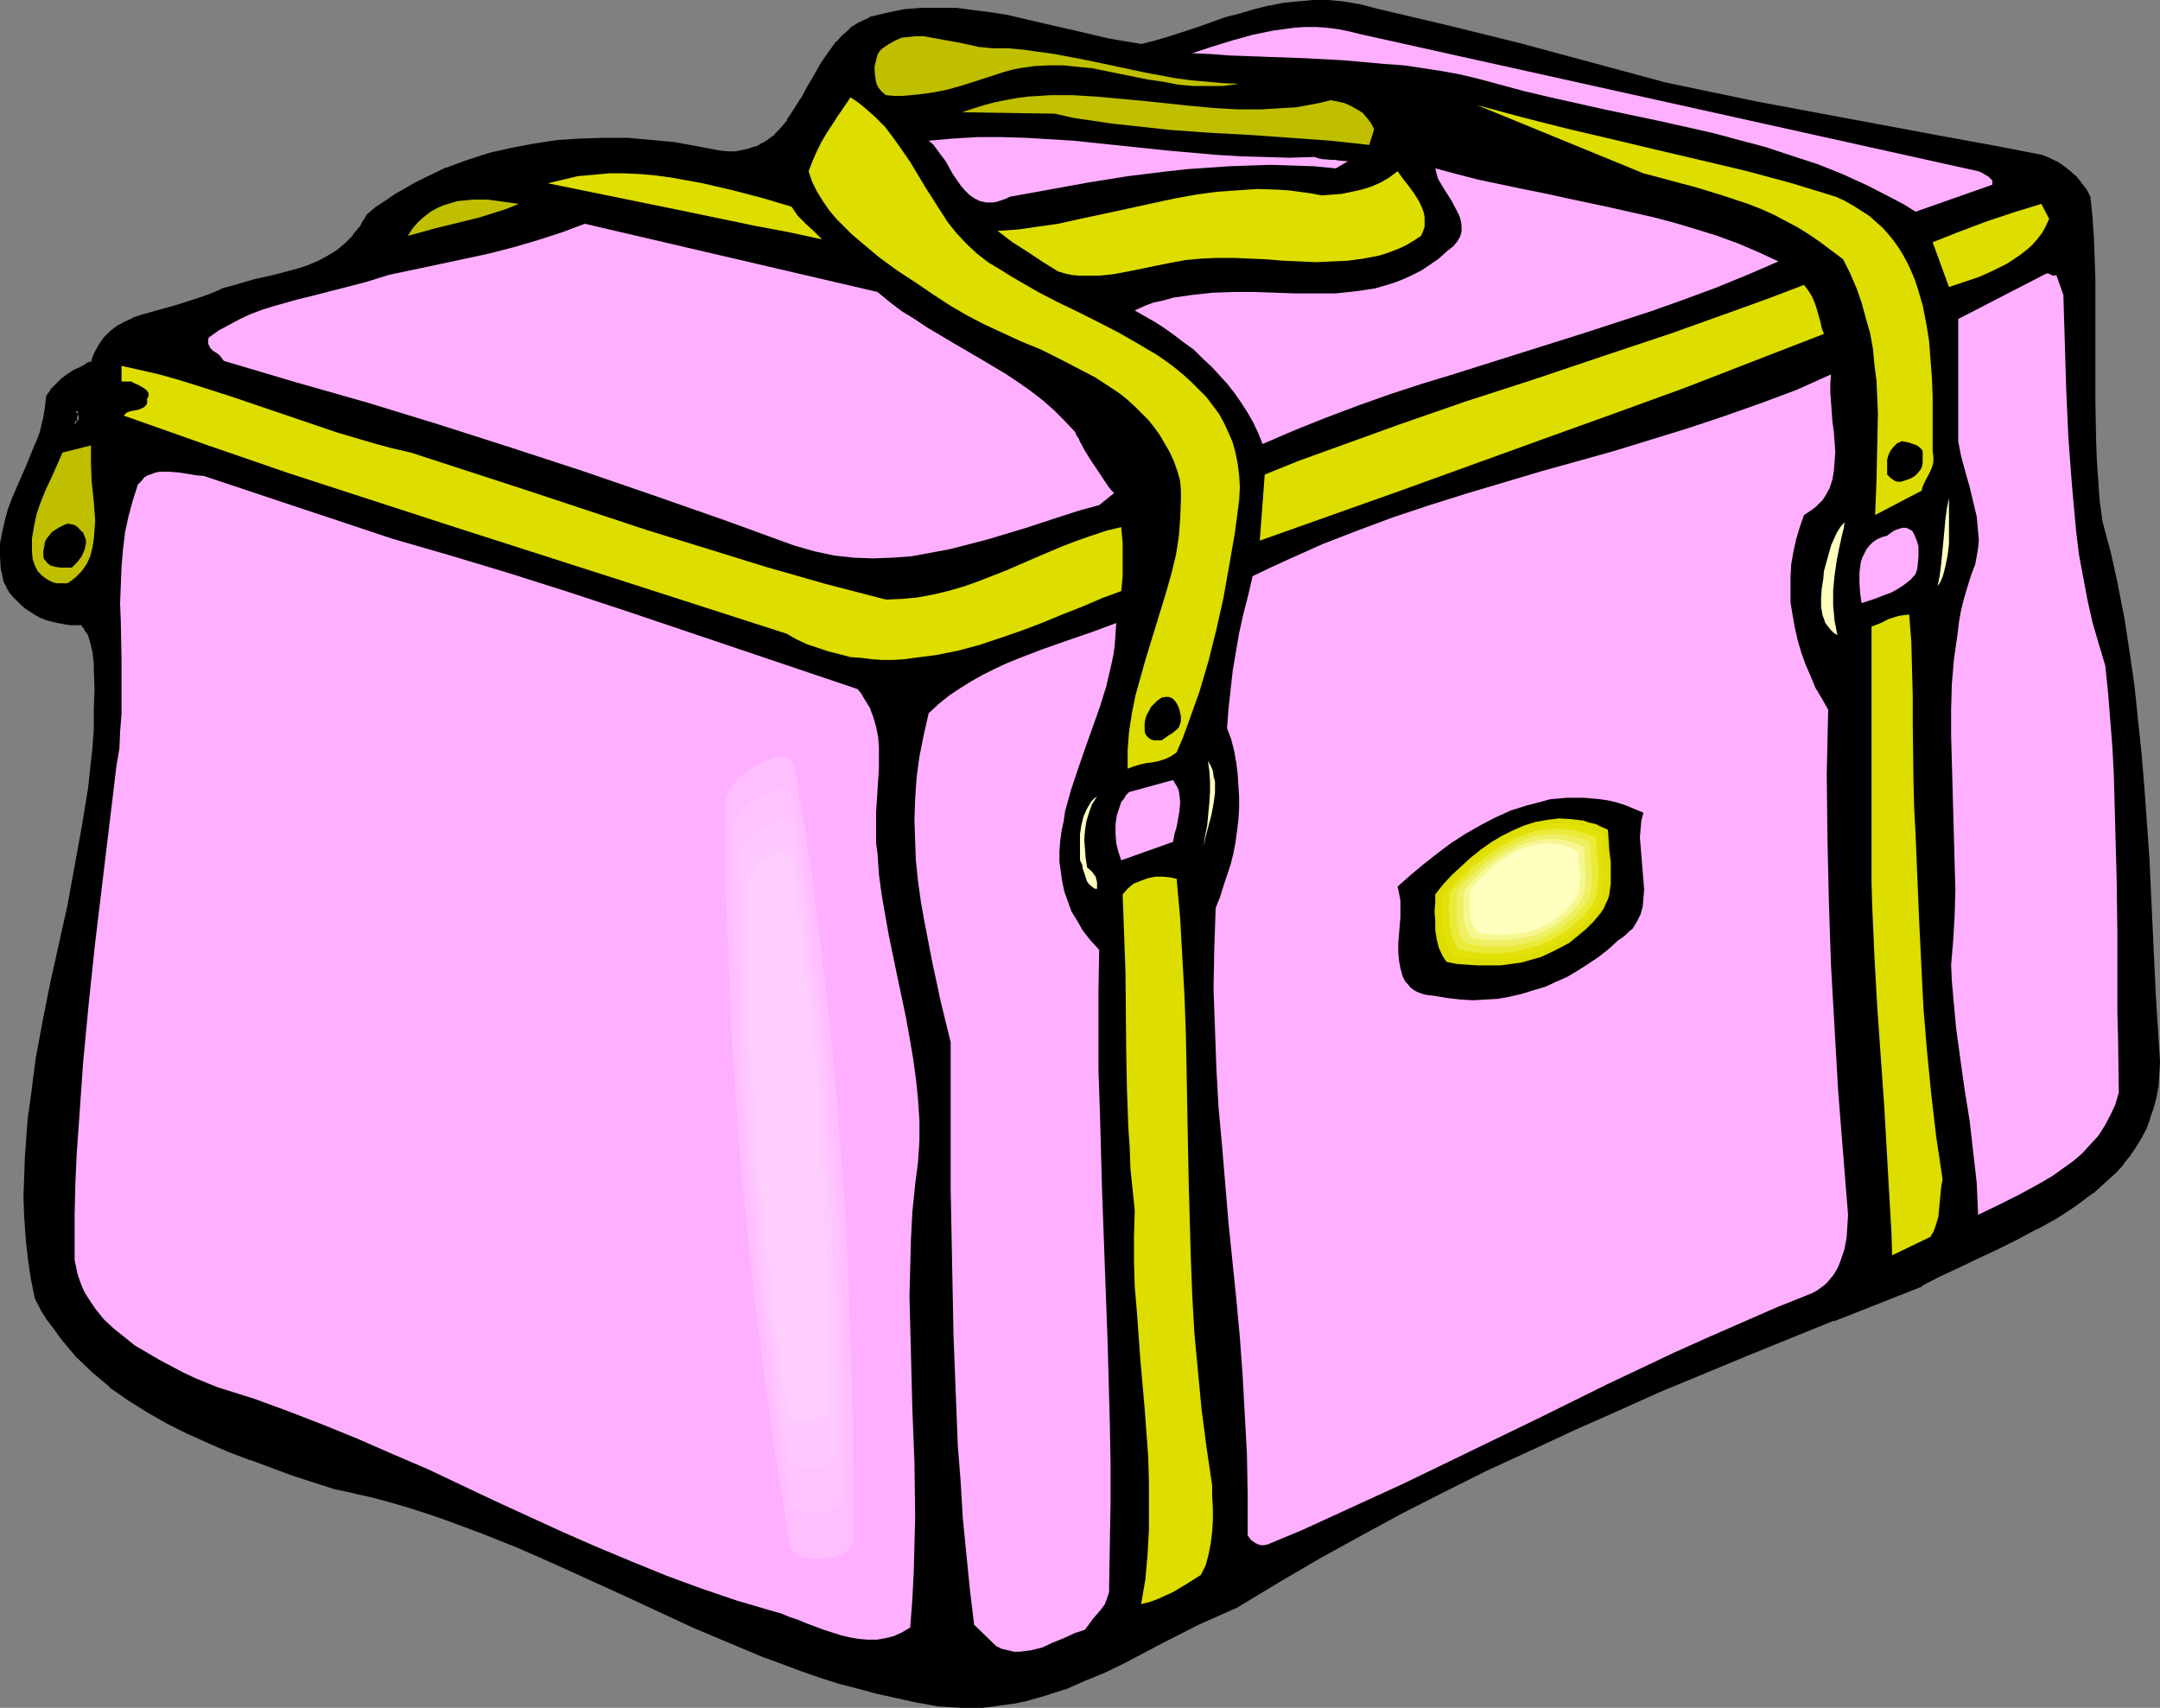 <?xml version="1.0" encoding="UTF-8" standalone="no"?>
<svg
   version="1.0"
   width="129.98mm"
   height="102.778mm"
   id="svg50"
   sodipodi:docname="Duffle Bag 08.wmf"
   xmlns:inkscape="http://www.inkscape.org/namespaces/inkscape"
   xmlns:sodipodi="http://sodipodi.sourceforge.net/DTD/sodipodi-0.dtd"
   xmlns="http://www.w3.org/2000/svg"
   xmlns:svg="http://www.w3.org/2000/svg">
  <rect width="100%" height="100%" fill="#808080" stroke="none"/>
  <sodipodi:namedview
     id="namedview50"
     pagecolor="#ffffff"
     bordercolor="#000000"
     borderopacity="0.25"
     inkscape:showpageshadow="2"
     inkscape:pageopacity="0.0"
     inkscape:pagecheckerboard="0"
     inkscape:deskcolor="#d1d1d1"
     inkscape:document-units="mm" />
  <defs
     id="defs1">
    <pattern
       id="WMFhbasepattern"
       patternUnits="userSpaceOnUse"
       width="6"
       height="6"
       x="0"
       y="0" />
  </defs>
  <path
     style="fill:#000000;fill-opacity:1;fill-rule:evenodd;stroke:none"
     d="m 18.099,95.982 0.323,-0.646 v -0.808 l -0.323,-0.646 -0.323,-0.323 -0.485,-0.323 -0.323,3.393 0.323,-0.485 0.323,-0.162 z m 359.883,-76.915 10.666,2.262 10.989,2.101 21.654,4.201 21.654,4.04 10.666,1.939 10.666,2.101 1.616,0.646 1.616,0.808 1.616,0.97 1.454,1.131 1.454,1.293 1.131,1.454 0.97,1.293 0.808,1.454 0.485,4.848 0.323,4.686 0.162,4.524 0.162,4.686 0.162,9.049 -0.162,9.21 v 9.049 l 0.162,9.21 0.162,4.524 0.323,4.686 0.485,4.686 0.485,4.848 1.939,7.11 1.616,7.433 1.454,7.433 1.131,7.595 1.131,7.595 0.97,7.756 0.646,7.756 0.646,7.756 1.131,15.835 0.646,15.674 0.808,15.512 0.485,7.595 0.485,7.595 -0.162,2.909 -0.162,2.585 -0.485,2.585 -0.646,2.424 -0.646,2.424 -0.97,2.101 -1.131,2.262 -1.131,1.939 -1.293,1.939 -1.454,1.939 -1.616,1.777 -1.778,1.616 -1.778,1.616 -1.778,1.616 -1.939,1.454 -2.101,1.454 -4.202,2.585 -4.363,2.585 -4.525,2.262 -4.525,2.262 -4.525,2.101 -4.363,2.101 -4.363,2.101 -3.878,2.101 -20.038,7.918 -19.877,8.079 -19.877,8.241 -9.858,4.363 -9.696,4.363 -9.858,4.524 -9.696,4.524 -9.696,4.686 -9.534,5.009 -9.534,5.009 -9.373,5.332 -9.534,5.332 -9.211,5.817 -4.363,1.777 -4.363,2.101 -8.565,4.363 -8.565,4.363 -4.363,2.101 -4.363,1.939 -4.363,1.777 -4.686,1.616 -4.525,1.131 -2.424,0.485 -2.262,0.485 -2.424,0.323 -2.424,0.162 h -2.424 -2.586 l -2.586,-0.162 -2.424,-0.162 -2.747,-0.485 -2.586,-0.485 -4.363,-0.97 -4.363,-0.97 -4.202,-1.131 -4.363,-1.131 -4.202,-1.293 -4.202,-1.454 -8.242,-3.07 -8.08,-3.232 -8.08,-3.555 -15.998,-7.271 -15.998,-7.433 -8.08,-3.393 -8.08,-3.393 -8.242,-3.07 -4.202,-1.454 -4.202,-1.293 -4.202,-1.131 -4.363,-1.131 -4.202,-1.131 -4.363,-0.808 -9.534,-3.232 -9.534,-3.393 -4.848,-1.939 -4.848,-1.939 -4.686,-2.101 -4.525,-2.262 -4.525,-2.585 -4.202,-2.747 -4.202,-3.07 -1.939,-1.616 -1.939,-1.616 -3.717,-3.555 -1.778,-2.101 -1.616,-1.939 -1.616,-2.101 -1.454,-2.262 -1.454,-2.262 -1.454,-2.424 -0.808,-4.686 -0.646,-4.524 -0.485,-4.686 -0.323,-4.524 -0.162,-4.524 0.162,-4.524 v -4.524 l 0.323,-4.363 0.485,-4.524 0.485,-4.524 1.293,-8.726 1.616,-8.887 1.778,-8.726 1.939,-8.887 1.939,-8.726 1.616,-8.887 1.616,-8.726 1.293,-8.887 0.646,-4.524 0.323,-4.524 0.323,-4.524 0.162,-4.524 v -4.524 -4.524 l -0.162,-1.293 v -1.293 l -0.162,-1.454 -0.323,-1.454 -0.323,-1.293 -0.485,-1.293 -0.808,-1.293 -0.97,-1.131 h -2.747 l -2.747,-0.323 -1.131,-0.323 -1.293,-0.485 -1.293,-0.485 -1.131,-0.485 -2.101,-1.454 -0.97,-0.808 -0.97,-0.97 -0.97,-0.97 -0.646,-0.97 -0.808,-1.131 -0.646,-1.131 -0.323,-1.454 -0.162,-1.454 -0.162,-2.747 v -2.747 l 0.323,-2.747 0.646,-2.585 0.808,-2.585 0.97,-2.424 2.101,-5.009 1.131,-2.424 2.101,-5.009 0.808,-2.747 0.808,-2.585 0.485,-2.747 0.323,-2.747 0.808,-1.293 1.131,-1.131 1.131,-1.131 1.454,-0.97 1.293,-0.97 1.454,-0.808 1.454,-0.808 1.454,-0.485 0.323,-1.131 0.323,-0.97 0.97,-1.777 1.131,-1.616 1.293,-1.293 1.616,-1.131 1.778,-1.131 1.778,-0.808 1.939,-0.646 3.878,-1.293 4.202,-0.97 4.04,-1.293 1.939,-0.646 1.778,-0.808 2.424,-0.97 2.424,-0.808 4.848,-1.293 5.171,-1.131 4.848,-1.293 2.424,-0.97 2.262,-0.808 2.101,-1.293 2.101,-1.293 2.101,-1.616 1.778,-1.777 1.616,-2.262 0.808,-1.131 0.646,-1.293 2.101,-1.616 2.101,-1.616 2.262,-1.454 2.101,-1.293 2.262,-1.293 2.424,-1.131 4.525,-2.101 4.848,-1.939 5.01,-1.454 5.171,-1.293 5.171,-0.97 5.171,-0.646 5.171,-0.323 5.333,-0.162 h 5.333 l 5.333,0.485 5.333,0.485 5.171,0.808 5.333,1.131 1.778,0.162 1.778,-0.162 1.616,-0.162 1.454,-0.323 1.293,-0.485 1.293,-0.485 1.131,-0.808 1.131,-0.808 1.131,-0.808 0.97,-0.97 1.939,-2.262 1.616,-2.424 1.454,-2.585 1.616,-2.747 1.454,-2.747 1.616,-2.585 1.616,-2.585 1.939,-2.262 0.97,-1.131 1.131,-0.97 0.97,-0.97 1.293,-0.808 1.293,-0.808 1.454,-0.646 3.878,-0.97 3.878,-0.808 4.04,-0.323 3.878,-0.162 3.878,0.162 3.878,0.485 3.878,0.485 3.878,0.646 7.757,1.616 7.595,1.939 7.595,1.777 3.878,0.646 3.717,0.646 3.394,-0.97 3.232,-0.97 6.464,-2.101 6.302,-2.101 3.232,-0.97 3.232,-0.808 3.232,-0.808 3.232,-0.646 3.394,-0.485 3.394,-0.162 h 3.394 l 3.555,0.323 3.555,0.646 1.939,0.485 1.778,0.485 16.483,3.878 16.322,4.04 16.16,4.363 z"
     id="path1" />
  <path
     style="fill:#000000;fill-opacity:1;fill-rule:evenodd;stroke:none"
     d="m 18.261,96.305 0.646,-0.808 v -0.97 l -0.485,-0.97 -0.485,-0.323 -0.97,-0.646 -0.646,5.494 1.293,-1.616 v 0.162 l 0.323,-0.162 h -0.162 l 0.485,-0.162 -0.323,-0.808 -0.323,0.162 -0.485,0.162 -0.485,0.485 0.646,0.485 0.485,-3.393 -0.646,0.323 0.323,0.162 v 0 l 0.323,0.323 -0.162,-0.162 0.323,0.808 v -0.323 0.808 -0.162 l -0.323,0.646 0.323,-0.323 z"
     id="path2" />
  <path
     style="fill:#000000;fill-opacity:1;fill-rule:evenodd;stroke:none"
     d="m 377.82,19.552 h 0.162 l 10.666,2.262 10.827,2.101 21.816,4.201 21.493,3.878 10.827,2.101 10.504,1.939 v 0 l 1.616,0.646 v 0 l 1.616,0.808 v 0 l 1.616,0.97 v 0 l 1.454,1.131 h -0.162 l 1.454,1.293 1.131,1.454 V 42.174 l 0.97,1.454 v 0 l 0.808,1.454 -0.162,-0.162 0.485,4.686 v 0 l 0.323,4.686 0.162,4.524 0.162,4.686 0.162,9.049 -0.162,18.259 0.162,9.21 0.162,4.524 0.323,4.686 v 0.162 l 0.485,4.686 0.485,4.686 v 0.162 l 1.939,7.11 1.616,7.433 v -0.162 l 1.454,7.595 1.293,7.433 0.97,7.756 0.97,7.595 0.808,7.918 0.646,7.756 v -0.162 l 0.97,15.835 1.454,31.186 0.485,7.595 0.485,7.595 v 2.909 -0.162 l -0.323,2.747 -0.323,2.585 v -0.162 l -0.646,2.585 -0.808,2.262 v -0.162 l -0.808,2.262 -1.131,2.262 v -0.162 l -1.131,1.939 -1.454,2.101 h 0.162 l -1.454,1.777 v 0 l -1.616,1.777 -1.778,1.616 -1.778,1.616 -1.778,1.616 v 0 l -1.939,1.454 -1.939,1.293 -4.202,2.747 -4.525,2.585 h 0.162 l -4.525,2.262 -4.525,2.262 -4.525,2.101 -4.363,2.101 -4.363,2.101 -4.04,2.101 v -0.162 l -19.877,7.918 v 0.162 l -19.877,7.918 -19.877,8.402 -9.858,4.201 -9.696,4.524 -9.858,4.363 -9.696,4.686 -9.696,4.686 -9.534,4.848 -9.534,5.171 -9.534,5.171 -9.373,5.494 v 0 l -9.373,5.655 h 0.162 l -4.363,1.939 -4.363,2.101 -8.565,4.363 -8.565,4.363 -4.363,2.101 -4.363,1.939 -4.525,1.777 0.162,-0.162 -4.525,1.616 -4.686,1.131 h 0.162 l -2.424,0.646 -2.424,0.323 -2.262,0.323 -2.586,0.162 h 0.162 -2.424 -2.586 -2.586 0.162 l -2.586,-0.323 -2.586,-0.485 -2.747,-0.485 -4.363,-0.808 v 0 l -4.202,-0.97 -4.363,-1.131 -4.202,-1.293 -4.202,-1.293 -4.202,-1.454 -8.242,-3.07 0.162,0.162 -8.242,-3.232 -8.08,-3.555 -15.837,-7.271 -16.16,-7.433 -7.918,-3.555 -8.242,-3.232 v -0.162 l -8.242,-3.07 -4.202,-1.293 -4.202,-1.454 -4.202,-1.131 -4.363,-1.131 -4.202,-1.131 h -0.162 l -4.363,-0.808 h 0.162 l -9.534,-3.232 -9.696,-3.393 h 0.162 l -4.848,-1.939 v 0.162 l -4.848,-1.939 -4.525,-2.262 -4.686,-2.262 -4.525,-2.585 h 0.162 l -4.363,-2.747 -4.04,-2.909 v 0 l -2.101,-1.616 h 0.162 l -1.939,-1.616 -3.717,-3.555 -1.778,-2.101 v 0.162 l -1.616,-2.101 v 0 l -1.454,-2.101 -1.616,-2.101 -1.454,-2.424 v 0.162 l -1.293,-2.424 v 0.162 L 7.918,290.531 7.272,285.845 6.787,281.32 v 0 l -0.323,-4.524 -0.162,-4.524 v -4.524 l 0.162,-4.524 v 0.162 l 0.323,-4.524 0.485,-4.524 0.485,-4.363 1.293,-8.887 1.616,-8.726 1.778,-8.887 1.778,-8.726 1.939,-8.887 1.778,-8.726 1.616,-8.887 1.293,-8.887 0.485,-4.524 0.485,-4.363 v -0.162 l 0.323,-4.524 0.162,-4.524 v -4.524 l -0.162,-4.524 v -1.293 -1.293 -0.162 l -0.323,-1.293 -0.162,-1.454 v 0 l -0.323,-1.454 -0.646,-1.293 -0.808,-1.293 -1.131,-1.293 -2.909,-0.162 v 0 l -2.586,-0.323 v 0 l -1.131,-0.323 -1.293,-0.485 -1.293,-0.485 0.162,0.162 -1.293,-0.646 h 0.162 l -2.262,-1.293 h 0.162 l -0.97,-0.808 -0.97,-0.97 -0.97,-0.97 0.162,0.162 -0.808,-1.131 -0.646,-0.97 v 0 l -0.646,-1.131 v 0 l -0.323,-1.454 -0.162,-1.293 v 0 l -0.323,-2.747 0.162,-2.747 v 0 l 0.323,-2.585 v 0 l 0.646,-2.585 0.808,-2.585 0.808,-2.424 v 0 l 3.232,-7.433 2.101,-5.009 0.162,-0.162 0.808,-2.585 0.808,-2.585 v -0.162 l 0.485,-2.585 0.323,-2.909 -0.162,0.323 0.97,-1.293 h -0.162 l -0.646,-0.646 v 0.162 l -0.97,1.293 -0.323,2.909 -0.485,2.747 v -0.162 l -0.646,2.747 -0.97,2.585 v -0.162 l -2.101,5.171 -3.232,7.433 v 0 l -0.97,2.585 -0.646,2.424 -0.646,2.747 v 0 L 0,123.613 v 0.162 2.747 l 0.162,2.747 v 0 l 0.323,1.454 0.323,1.616 0.646,1.131 v 0.162 l 0.646,1.131 0.808,0.97 v 0 l 0.97,0.97 0.97,0.97 0.97,0.808 v 0 l 2.262,1.454 v 0 l 1.131,0.646 h 0.162 l 1.131,0.485 1.293,0.323 1.293,0.323 v 0 l 2.747,0.485 v 0 h 2.747 l -0.323,-0.162 0.97,1.131 h -0.162 l 0.808,1.131 v -0.162 l 0.485,1.454 0.323,1.293 v 0 l 0.323,1.293 0.162,1.454 v 0 l 0.162,1.293 v 1.293 l 0.162,4.524 -0.162,4.524 v 4.524 l -0.323,4.524 v 0 l -0.485,4.363 -0.485,4.524 -1.454,8.887 -1.616,8.887 -1.616,8.887 -1.939,8.726 -1.939,8.726 -1.778,8.887 -1.616,8.726 -1.131,8.887 -0.646,4.524 -0.323,4.363 -0.323,4.524 v 0 l -0.162,4.524 -0.162,4.524 0.162,4.524 0.323,4.524 v 0.162 l 0.485,4.524 0.646,4.524 0.97,4.848 1.293,2.424 v 0.162 l 1.454,2.262 1.616,2.101 1.616,2.262 v 0 l 1.616,1.939 v 0 l 1.778,2.101 3.717,3.555 1.939,1.616 v 0 l 1.939,1.616 v 0.162 l 4.202,2.909 4.363,2.747 v 0 l 4.525,2.585 4.525,2.262 4.686,2.101 4.848,2.101 v 0 l 4.686,1.777 h 0.162 l 9.534,3.555 9.534,3.07 v 0 l 4.525,0.97 H 80.315 l 4.363,0.97 4.202,1.131 4.363,1.293 4.04,1.293 4.202,1.454 8.242,3.07 v 0 l 8.08,3.232 8.08,3.555 15.998,7.271 15.998,7.433 8.08,3.393 8.08,3.393 h 0.162 l 8.242,3.07 4.202,1.454 4.04,1.293 4.363,1.131 4.202,1.131 4.363,0.97 v 0 l 4.363,0.97 2.747,0.485 2.586,0.485 2.586,0.162 v 0 l 2.586,0.162 h 2.586 2.424 v 0 l 2.586,-0.323 2.262,-0.323 2.424,-0.323 2.262,-0.485 h 0.162 l 4.525,-1.293 4.525,-1.454 h 0.162 l 4.363,-1.939 4.363,-1.777 4.363,-2.101 8.565,-4.524 8.565,-4.363 4.363,-1.939 4.363,-1.939 v 0 l 9.373,-5.655 v 0 l 9.373,-5.494 9.373,-5.171 9.534,-5.171 9.534,-4.848 9.696,-4.848 9.858,-4.524 9.696,-4.524 9.858,-4.363 9.696,-4.363 19.877,-8.241 19.877,-8.079 v 0.162 l 20.038,-7.918 v -0.162 l 4.04,-2.101 4.202,-1.939 4.363,-2.101 4.525,-2.101 4.525,-2.262 4.525,-2.424 h 0.162 l 4.363,-2.424 4.202,-2.747 1.939,-1.454 1.939,-1.454 h 0.162 l 1.778,-1.616 1.778,-1.616 1.778,-1.616 1.616,-1.777 v -0.162 l 1.454,-1.777 v 0 l 1.293,-1.939 1.293,-2.101 v 0 l 1.131,-2.101 0.808,-2.262 v -0.162 l 0.808,-2.262 0.646,-2.424 v 0 l 0.485,-2.585 0.162,-2.747 v 0 l 0.162,-2.909 -0.485,-7.595 -0.485,-7.595 -1.454,-31.186 -1.131,-15.835 v 0 l -0.646,-7.756 -0.808,-7.756 -0.808,-7.756 -1.131,-7.756 -1.131,-7.433 -1.454,-7.433 v -0.162 l -1.616,-7.271 -1.939,-7.271 v 0 l -0.646,-4.686 -0.323,-4.686 v 0 l -0.323,-4.686 -0.162,-4.524 -0.162,-9.21 V 72.552 63.503 l -0.162,-4.686 -0.162,-4.524 -0.323,-4.686 v -0.162 l -0.485,-4.686 -0.808,-1.616 v 0 l -1.131,-1.454 v 0 l -1.131,-1.454 -1.454,-1.293 v 0 l -1.454,-1.131 v 0 l -1.616,-1.131 h -0.162 l -1.616,-0.808 v 0 L 464.438,35.226 453.611,33.125 442.945,31.186 421.291,27.146 399.636,23.107 388.809,20.845 377.982,18.582 h 0.162 z"
     id="path3" />
  <path
     style="fill:#000000;fill-opacity:1;fill-rule:evenodd;stroke:none"
     d="m 12.12,89.195 1.131,-1.131 1.131,-1.131 v 0 l 1.293,-0.97 1.454,-0.97 h -0.162 l 1.454,-0.808 1.454,-0.646 v 0 l 1.616,-0.646 0.485,-1.293 0.323,-1.131 -0.162,0.162 0.97,-1.777 v 0 l 1.293,-1.454 h -0.162 l 1.293,-1.293 v 0 l 1.616,-1.131 1.616,-0.97 v 0 l 1.778,-0.808 h -0.162 l 1.939,-0.646 4.04,-1.293 4.202,-1.131 4.04,-1.131 1.939,-0.646 v -0.162 l 1.778,-0.808 2.424,-0.97 -0.162,0.162 2.424,-0.808 5.01,-1.293 5.01,-1.131 5.01,-1.454 2.424,-0.808 v 0 l 2.262,-0.97 2.262,-1.131 v 0 l 2.101,-1.293 v -0.162 l 1.939,-1.616 h 0.162 l 1.778,-1.777 V 53.97 l 1.616,-2.101 0.808,-1.293 v 0 l 0.808,-1.293 -0.162,0.162 1.939,-1.616 2.262,-1.454 2.101,-1.454 2.262,-1.293 h -0.162 l 2.424,-1.293 2.262,-1.131 4.686,-2.262 h -0.162 l 4.848,-1.777 5.01,-1.454 5.01,-1.293 v 0 l 5.171,-0.97 5.171,-0.646 5.333,-0.485 h -0.162 5.333 5.333 v 0 l 5.333,0.323 5.333,0.646 5.171,0.808 5.171,1.131 1.939,0.162 v 0 l 1.778,-0.162 v 0 l 1.616,-0.162 v 0 l 1.454,-0.323 1.454,-0.485 V 34.095 L 173.235,33.61 v 0 l 1.293,-0.646 1.131,-0.97 v 0 l 1.131,-0.97 v 0 l 0.97,-0.808 v -0.162 l 1.939,-2.262 v 0 l 1.616,-2.424 1.616,-2.585 v 0 l 1.454,-2.747 1.454,-2.585 v 0 l 1.616,-2.585 1.616,-2.585 1.939,-2.424 V 10.018 l 0.97,-1.131 1.131,-0.97 0.97,-0.97 v 0 l 1.293,-0.808 h -0.162 l 1.293,-0.646 1.454,-0.646 v 0 l 3.878,-1.131 v 0 l 3.878,-0.646 3.878,-0.323 v 0 l 3.878,-0.162 3.878,0.162 v 0 l 3.717,0.323 4.04,0.646 3.878,0.646 7.595,1.616 v 0 l 7.595,1.939 7.757,1.616 v 0 l 3.717,0.808 3.878,0.646 3.555,-0.97 3.232,-0.97 6.464,-2.101 6.302,-2.101 3.232,-0.97 3.232,-0.808 3.232,-0.97 h -0.162 l 3.394,-0.485 3.232,-0.485 v 0 l 3.394,-0.162 h 3.394 v 0 l 3.394,0.323 3.717,0.646 h -0.162 l 1.939,0.485 1.778,0.485 16.483,3.716 16.322,4.201 16.16,4.201 16.16,4.524 0.323,-0.97 -16.16,-4.363 -16.16,-4.363 -16.322,-4.04 -16.483,-3.878 -1.778,-0.485 -1.939,-0.485 v 0 L 305.585,0.323 302.03,0 v 0 h -3.394 l -3.394,0.323 h -0.162 l -3.232,0.323 -3.232,0.646 h -0.162 l -3.232,0.808 -3.232,0.97 -3.232,0.808 -6.302,2.262 -6.464,2.101 -3.232,0.97 -3.232,0.808 h 0.162 l -3.878,-0.646 -3.717,-0.646 v 0 l -7.595,-1.777 -7.757,-1.777 v 0 l -7.595,-1.777 -4.04,-0.646 -3.878,-0.485 -3.717,-0.485 h -0.162 -3.878 -3.878 v 0 l -4.04,0.323 -3.878,0.808 v 0 l -4.04,0.97 V 4.04 l -1.454,0.646 -1.293,0.646 v 0 l -1.293,0.808 -0.162,0.162 -0.97,0.97 -1.131,0.97 -0.97,1.131 h -0.162 l -1.778,2.424 -1.778,2.585 -1.454,2.585 v 0 l -1.616,2.747 -1.454,2.747 v -0.162 l -1.616,2.585 -1.616,2.424 h 0.162 l -1.939,2.262 v 0 l -0.97,0.97 h 0.162 l -1.131,0.808 v 0 l -1.131,0.808 -1.293,0.646 h 0.162 l -1.293,0.646 v -0.162 l -1.293,0.485 -1.454,0.323 v 0 l -1.616,0.323 h 0.162 -1.778 v 0 l -1.778,-0.162 -5.171,-0.97 -5.333,-0.97 -5.171,-0.485 -5.494,-0.485 v 0 h -5.333 l -5.333,0.162 v 0 l -5.171,0.323 -5.333,0.808 -5.171,0.97 v 0 l -5.01,1.131 -5.01,1.616 -4.848,1.777 h -0.162 l -4.686,2.262 -2.262,1.131 -2.262,1.293 v 0 l -2.262,1.293 -2.101,1.454 -2.262,1.454 -2.101,1.777 -0.808,1.454 v -0.162 l -0.646,1.293 -1.778,2.101 h 0.162 l -1.778,1.777 v 0 l -1.939,1.616 v 0 l -2.101,1.293 v 0 l -2.101,1.131 -2.262,0.97 v 0 l -2.424,0.808 -4.848,1.293 -5.01,1.131 -5.01,1.454 -2.424,0.646 -0.162,0.162 -2.262,0.97 -1.778,0.646 v 0 l -1.939,0.646 -4.04,1.293 -4.04,1.131 -4.04,1.131 -1.939,0.646 -0.162,0.162 -1.778,0.808 v 0 l -1.778,0.97 -1.454,1.131 -0.162,0.162 -1.293,1.293 v 0 l -1.131,1.616 v 0 l -0.97,1.777 -0.485,1.131 -0.323,1.131 0.323,-0.323 -1.454,0.485 v 0.162 l -1.454,0.808 -1.454,0.646 v 0 l -1.454,0.97 -1.293,0.97 -0.162,0.162 -1.131,1.131 -1.131,1.131 z"
     id="path4" />
  <path
     style="fill:#ffafff;fill-opacity:1;fill-rule:evenodd;stroke:none"
     d="m 449.894,38.942 0.808,0.323 0.808,0.485 0.808,0.485 0.808,0.808 v 0.97 l -17.453,6.14 -2.586,-1.616 -2.747,-1.454 -5.656,-2.909 -5.656,-2.585 -5.656,-2.262 -5.979,-1.939 -5.818,-1.939 -6.141,-1.616 -5.979,-1.616 -12.282,-2.747 -6.141,-1.293 -6.141,-1.293 -12.282,-2.747 -6.141,-1.454 -5.979,-1.616 -4.202,-1.131 -4.04,-0.97 -4.363,-0.808 -4.202,-0.646 -4.363,-0.646 -4.525,-0.323 -8.888,-0.808 -8.888,-0.485 -8.888,-0.323 -8.726,-0.323 -4.202,-0.323 -4.04,-0.162 4.363,-1.454 4.686,-1.454 4.686,-1.293 4.686,-0.97 2.424,-0.323 2.424,-0.323 2.424,-0.162 h 2.424 l 2.424,0.162 2.586,0.323 2.424,0.485 2.586,0.646 z"
     id="path5" />
  <path
     style="fill:#bfbf00;fill-opacity:1;fill-rule:evenodd;stroke:none"
     d="m 281.83,19.067 -3.555,0.485 h -3.555 -3.555 l -3.394,-0.323 -3.232,-0.646 -3.394,-0.485 -6.464,-1.293 -6.302,-1.293 -3.394,-0.323 -3.07,-0.323 h -3.394 l -3.232,0.162 -3.394,0.485 -1.616,0.323 -1.778,0.485 -6.464,2.101 -3.07,0.97 -3.394,0.97 -3.232,0.646 -3.555,0.485 -3.555,0.323 h -1.778 l -1.939,-0.162 -0.97,-0.808 -0.808,-0.97 -0.485,-1.131 -0.162,-1.131 -0.162,-1.293 V 15.027 l 0.323,-1.293 0.323,-1.293 0.485,-0.808 0.646,-0.646 1.454,-0.97 1.454,-0.808 1.454,-0.646 1.616,-0.162 1.616,-0.162 h 1.778 l 1.778,0.323 3.555,0.646 3.555,0.646 3.555,0.808 1.616,0.162 1.616,0.162 h 3.555 l 3.555,0.323 3.394,0.485 3.555,0.485 6.787,1.293 6.949,1.454 6.787,1.454 6.949,1.293 3.555,0.485 3.717,0.323 3.555,0.323 z"
     id="path6" />
  <path
     style="fill:#bfbf00;fill-opacity:1;fill-rule:evenodd;stroke:none"
     d="m 302.676,22.784 1.616,0.323 1.454,0.323 1.454,0.646 1.454,0.808 1.293,0.808 0.97,1.131 0.97,1.293 0.646,1.293 -1.131,3.555 -8.888,-0.97 -9.05,-0.646 -9.05,-0.646 -9.05,-0.485 -9.05,-0.646 -8.888,-0.97 -4.525,-0.485 -4.363,-0.646 -4.363,-0.646 -4.363,-0.97 -21.008,-0.323 2.424,-0.808 2.586,-0.808 2.424,-0.646 2.424,-0.485 2.586,-0.485 2.586,-0.323 2.586,-0.162 2.424,-0.162 h 5.171 l 5.333,0.323 5.333,0.485 5.333,0.485 10.666,1.131 5.333,0.485 5.494,0.323 h 5.333 l 5.333,-0.323 2.586,-0.162 2.747,-0.485 2.586,-0.485 z"
     id="path7" />
  <path
     style="fill:#dddd00;fill-opacity:1;fill-rule:evenodd;stroke:none"
     d="m 228.179,61.726 1.778,1.131 1.939,1.131 4.202,2.424 4.363,2.262 4.686,2.262 4.525,2.262 4.686,2.424 4.525,2.585 4.363,2.585 2.101,1.454 1.939,1.454 1.939,1.616 1.778,1.616 1.778,1.777 1.616,1.616 1.454,1.939 1.454,1.939 1.131,2.101 0.97,2.101 0.97,2.262 0.646,2.424 0.485,2.424 0.323,2.585 0.162,2.747 -0.162,2.909 -0.97,7.433 -1.293,7.433 -1.293,7.271 -1.616,7.271 -1.778,7.11 -2.101,7.11 -2.424,6.787 -1.293,3.555 -1.454,3.393 -1.131,0.808 -1.293,0.646 -1.454,0.485 -1.454,0.323 -1.454,0.162 -1.454,0.323 -1.616,0.485 -1.293,0.485 v -2.101 -2.101 l 0.323,-4.201 0.646,-4.201 0.808,-4.04 1.131,-4.04 1.131,-4.04 4.848,-15.835 1.131,-4.04 0.97,-4.04 0.646,-4.04 0.323,-4.201 0.162,-4.201 v -2.101 l -0.162,-2.262 -0.646,-2.262 -0.808,-2.262 -0.97,-2.101 -1.131,-1.939 -1.131,-1.939 -1.293,-1.777 -1.293,-1.616 -1.616,-1.616 -1.454,-1.454 -1.778,-1.616 -1.616,-1.293 -1.939,-1.293 -3.717,-2.424 -4.04,-2.101 -4.04,-2.101 -4.202,-2.101 -4.363,-1.777 -4.202,-1.939 -4.202,-1.939 -4.04,-2.101 -3.878,-2.262 -3.717,-2.424 -4.04,-2.747 -4.202,-2.747 -4.202,-3.07 -4.04,-3.393 -2.101,-1.777 -1.778,-1.777 -1.778,-1.777 -1.616,-1.939 -1.454,-2.101 -1.293,-2.101 -1.131,-2.262 -0.808,-2.424 0.808,-2.101 0.97,-2.262 1.131,-2.262 1.131,-1.939 2.747,-4.201 2.747,-4.04 1.454,0.97 1.454,1.131 2.586,2.262 2.424,2.424 1.939,2.585 1.939,2.747 1.778,2.585 3.394,5.655 3.394,5.332 1.778,2.747 1.939,2.424 2.262,2.424 2.424,2.262 1.454,1.131 1.293,0.97 1.616,0.97 z"
     id="path8" />
  <path
     style="fill:#dddd00;fill-opacity:1;fill-rule:evenodd;stroke:none"
     d="m 417.574,44.759 2.101,0.97 1.939,1.131 1.778,1.131 1.778,1.131 1.616,1.454 1.454,1.293 1.293,1.454 1.293,1.616 1.131,1.616 0.97,1.616 0.97,1.777 0.808,1.777 0.808,1.939 0.646,1.939 1.131,3.878 0.808,4.04 0.646,4.04 0.323,4.201 0.323,4.201 0.162,4.201 v 4.363 7.918 l 0.162,1.454 v 1.293 l -0.323,1.131 -0.485,1.131 -1.131,2.101 -0.485,1.131 -0.323,1.131 v -0.162 l -10.504,5.494 0.323,-7.756 0.162,-7.756 0.162,-7.595 -0.162,-3.716 -0.162,-3.716 -0.485,-3.716 -0.323,-3.555 -0.646,-3.555 -0.97,-3.393 -0.97,-3.555 -1.131,-3.232 -1.454,-3.393 -1.616,-3.232 -2.586,-1.939 -2.586,-1.939 -2.586,-1.777 -2.586,-1.616 -2.747,-1.454 -2.747,-1.454 -2.909,-1.293 -2.909,-1.131 -5.818,-1.939 -5.818,-1.777 -12.12,-3.232 -37.814,-15.512 10.181,2.747 10.181,2.585 10.342,2.424 10.181,2.424 10.342,2.424 10.181,2.424 10.181,2.747 z"
     id="path9" />
  <path
     style="fill:#ffafff;fill-opacity:1;fill-rule:evenodd;stroke:none"
     d="m 298.96,35.71 0.97,0.323 0.808,0.162 1.939,0.162 h 0.97 l 0.97,0.162 1.939,0.162 -2.747,1.616 -5.01,-0.485 -4.848,-0.162 -4.848,-0.162 -4.848,0.162 -4.686,0.162 -4.686,0.323 -4.686,0.323 -4.525,0.485 -9.211,1.131 -9.05,1.454 -8.888,1.616 -8.888,1.616 -0.97,0.485 -0.97,0.323 -0.97,0.323 -0.808,0.162 h -0.808 -0.808 l -1.454,-0.323 -1.293,-0.646 -1.131,-0.808 -0.97,-0.97 -0.97,-1.131 -1.778,-2.585 -1.616,-2.909 -0.97,-1.293 -0.97,-1.293 -0.808,-1.131 -1.131,-0.97 5.656,-0.485 5.494,-0.323 h 5.494 l 5.494,0.162 5.333,0.323 5.333,0.323 10.827,1.131 10.827,1.131 10.989,0.97 5.494,0.323 5.494,0.162 5.656,0.162 z"
     id="path10" />
  <path
     style="fill:#ffafff;fill-opacity:1;fill-rule:evenodd;stroke:none"
     d="m 404.484,59.463 -7.11,3.07 -7.11,2.909 -7.434,2.747 -7.272,2.585 -14.867,4.848 -14.867,4.686 -14.867,4.686 -7.434,2.262 -7.434,2.424 -7.272,2.585 -7.272,2.747 -7.272,2.909 -7.11,3.07 -0.97,-2.424 -1.131,-2.424 -1.293,-2.262 -1.454,-2.262 -1.454,-2.101 -1.778,-2.262 -1.778,-1.939 -1.778,-1.939 -2.101,-1.939 -1.939,-1.939 -2.262,-1.616 -2.101,-1.616 -2.262,-1.616 -2.262,-1.454 -2.262,-1.293 -2.262,-1.293 2.101,-0.97 2.101,-0.808 2.262,-0.485 2.262,-0.646 2.262,-0.323 2.262,-0.323 4.525,-0.485 4.686,-0.162 h 4.686 l 4.686,0.162 4.686,0.162 h 4.686 4.525 l 4.525,-0.485 2.262,-0.323 2.101,-0.323 2.262,-0.646 2.101,-0.646 2.101,-0.808 2.101,-0.97 1.939,-0.97 1.939,-1.293 2.101,-1.454 1.778,-1.616 0.808,-0.646 0.646,-0.485 0.97,-1.131 0.646,-1.131 0.323,-1.131 v -1.293 l -0.162,-1.131 -0.323,-1.131 -0.646,-1.293 -1.293,-2.424 -1.454,-2.262 -1.454,-2.424 -0.323,-1.131 -0.323,-1.293 4.848,1.293 5.01,1.293 10.019,2.101 4.848,0.97 5.171,1.131 9.858,2.101 10.019,2.262 4.848,1.293 4.848,1.454 4.686,1.454 4.848,1.777 4.525,1.939 z"
     id="path11" />
  <path
     style="fill:#dddd00;fill-opacity:1;fill-rule:evenodd;stroke:none"
     d="m 323.2,53.646 -1.454,0.97 -1.616,0.97 -1.616,0.808 -1.616,0.646 -1.778,0.646 -1.616,0.485 -3.394,0.646 -3.555,0.485 -3.555,0.162 -3.717,0.162 -3.717,-0.162 -3.717,-0.162 -3.878,-0.323 -7.434,-0.323 h -3.717 l -3.555,0.162 -3.555,0.323 -3.555,0.646 -3.232,0.646 -3.07,0.646 -3.232,0.646 -3.394,0.646 -3.232,0.323 h -3.232 -1.454 l -1.616,-0.162 -1.454,-0.323 -1.616,-0.485 -3.394,-2.101 -3.394,-2.262 -3.555,-2.262 -3.394,-2.585 4.686,-0.323 4.525,-0.646 4.525,-0.646 4.363,-0.97 9.05,-1.939 8.888,-1.939 4.525,-0.97 4.525,-0.808 4.686,-0.646 4.525,-0.323 4.848,-0.323 4.686,0.162 2.424,0.162 2.424,0.323 2.424,0.323 2.586,0.485 2.262,-0.162 2.262,-0.162 2.262,-0.485 2.262,-0.485 2.101,-0.646 2.262,-0.97 1.939,-1.131 1.939,-1.454 1.131,1.616 1.293,1.616 1.293,1.777 1.131,1.777 0.808,1.777 0.323,0.97 0.162,0.97 v 1.131 0.97 l -0.323,0.97 z"
     id="path12" />
  <path
     style="fill:#dddd00;fill-opacity:1;fill-rule:evenodd;stroke:none"
     d="m 180.022,47.021 1.454,2.101 1.778,1.777 1.939,1.777 1.778,1.777 -7.434,-1.616 -7.757,-1.454 -7.757,-1.616 -7.757,-1.616 -31.674,-6.463 3.394,-0.808 3.394,-0.808 3.555,-0.323 3.555,-0.323 h 3.555 l 3.555,0.162 3.555,0.323 3.555,0.485 3.555,0.646 3.555,0.646 6.949,1.616 6.787,1.777 z"
     id="path13" />
  <path
     style="fill:#bfbf00;fill-opacity:1;fill-rule:evenodd;stroke:none"
     d="m 117.968,46.375 -2.747,1.131 -3.07,0.97 -3.07,0.97 -3.232,0.808 -6.626,1.616 -6.464,1.777 1.131,-1.777 1.293,-1.454 1.293,-1.131 1.454,-1.131 1.454,-0.808 1.454,-0.646 1.616,-0.485 1.616,-0.485 1.778,-0.162 1.616,-0.162 h 1.778 1.778 l 3.555,0.485 z"
     id="path14" />
  <path
     style="fill:#dddd00;fill-opacity:1;fill-rule:evenodd;stroke:none"
     d="m 466.054,49.768 -0.808,1.777 -0.808,1.454 -1.131,1.454 -1.131,1.293 -1.293,1.131 -1.454,1.131 -2.909,1.939 -3.232,1.616 -3.232,1.454 -3.394,1.131 -3.394,1.131 -3.717,-10.18 6.141,-2.424 5.979,-2.262 6.302,-2.101 6.302,-1.939 z"
     id="path15" />
  <path
     style="fill:#ffafff;fill-opacity:1;fill-rule:evenodd;stroke:none"
     d="m 199.576,66.412 2.747,2.262 2.747,2.101 2.909,1.777 2.909,1.939 5.979,3.555 5.818,3.393 5.979,3.555 2.909,1.939 2.747,1.939 2.747,2.101 2.586,2.262 2.424,2.424 2.424,2.585 0.162,0.323 0.162,0.485 0.485,0.646 0.323,0.808 0.485,0.808 0.485,0.97 1.293,2.101 2.909,4.363 1.293,1.939 0.646,0.808 0.646,0.646 -3.394,2.747 -4.202,1.131 -4.04,1.293 -8.403,2.747 -8.565,2.585 -4.363,1.131 -4.363,1.131 -4.363,0.808 -4.363,0.808 -4.363,0.323 -4.363,0.162 -4.525,-0.162 -4.363,-0.485 -2.262,-0.485 -2.262,-0.485 -2.262,-0.646 -2.262,-0.646 -15.998,-5.817 -16.16,-5.655 -15.998,-5.494 -16.322,-5.332 -16.16,-5.171 -16.322,-5.009 -16.483,-4.686 -16.322,-4.848 -0.485,-0.646 -0.485,-0.646 -0.646,-0.485 -0.808,-0.485 -0.646,-0.646 -0.323,-0.646 -0.162,-0.323 v -0.485 -0.485 l 0.162,-0.485 2.262,-1.616 2.424,-1.293 2.424,-1.293 2.424,-1.131 2.586,-0.97 2.586,-0.808 5.171,-1.454 5.171,-1.293 10.666,-2.747 2.586,-0.808 2.586,-0.808 11.474,-2.424 11.312,-2.424 5.656,-1.454 5.494,-1.616 5.494,-1.777 5.171,-1.939 z"
     id="path16" />
  <path
     style="fill:#ffafff;fill-opacity:1;fill-rule:evenodd;stroke:none"
     d="m 467.67,62.534 1.616,4.524 0.323,10.665 0.323,10.826 0.485,10.826 0.808,10.826 0.485,5.332 0.485,5.332 0.646,5.332 0.97,5.171 0.97,5.171 1.131,5.009 1.454,5.009 1.454,4.848 0.646,6.302 0.485,6.14 0.485,6.14 0.323,6.14 0.323,11.957 0.323,11.957 0.162,11.957 v 12.119 5.979 l 0.162,6.14 0.162,12.28 -0.808,2.747 -1.131,2.424 -1.293,2.424 -1.454,2.262 -1.939,2.101 -1.778,1.939 -2.101,1.777 -2.262,1.616 -2.262,1.616 -2.424,1.454 -5.01,2.747 -4.848,2.424 -4.686,2.262 -0.162,-3.716 -0.162,-3.555 -0.808,-7.11 -0.808,-7.11 -1.131,-6.948 -0.97,-6.948 -0.97,-7.11 -0.646,-7.11 -0.323,-3.555 -0.162,-3.716 0.485,-5.655 0.323,-5.655 0.162,-5.655 -0.162,-5.817 -0.323,-11.796 -0.323,-11.796 -0.162,-5.817 v -5.817 l 0.162,-5.817 0.485,-5.655 0.808,-5.655 0.323,-2.747 0.485,-2.747 0.646,-2.585 0.808,-2.747 0.808,-2.585 0.97,-2.585 0.323,-1.777 0.323,-1.939 0.162,-1.777 -0.162,-1.777 -0.162,-1.777 -0.162,-1.777 -0.808,-3.393 -0.808,-3.393 -0.97,-3.393 -0.97,-3.555 -0.646,-3.393 v -27.793 l 20.038,-10.341 h 0.485 l 0.646,0.323 0.485,0.162 h 0.323 z"
     id="path17" />
  <path
     style="fill:#dddd00;fill-opacity:1;fill-rule:evenodd;stroke:none"
     d="m 414.827,75.945 -15.837,6.14 -15.837,6.14 -15.998,5.817 -16.16,5.817 -32.158,11.634 -32.32,11.473 1.131,-15.027 7.595,-3.07 7.595,-2.747 15.19,-5.494 15.352,-5.332 15.514,-5.009 15.352,-5.171 15.514,-5.171 15.352,-5.494 7.595,-2.747 7.595,-2.909 0.97,1.293 0.808,1.293 0.646,1.454 0.485,1.454 0.808,2.909 0.323,1.454 z"
     id="path18" />
  <path
     style="fill:#dddd00;fill-opacity:1;fill-rule:evenodd;stroke:none"
     d="m 93.405,102.93 26.826,8.726 26.826,8.887 13.574,4.201 13.574,4.201 13.574,3.878 13.736,3.555 3.717,-0.162 3.394,-0.323 3.555,-0.646 3.394,-0.808 3.394,-0.97 3.232,-1.131 6.626,-2.585 6.302,-2.747 6.464,-2.747 3.394,-1.293 3.232,-1.131 3.394,-1.131 3.394,-0.808 0.323,3.716 v 3.716 3.716 l -0.323,3.393 -4.363,1.616 -4.525,1.939 -4.525,1.777 -4.686,1.939 -4.686,1.777 -4.686,1.616 -4.848,1.616 -4.848,1.293 -4.848,0.97 -5.01,0.646 -2.424,0.323 -2.424,0.162 h -2.424 l -2.424,-0.162 -2.424,-0.323 -2.424,-0.162 -2.424,-0.646 -2.586,-0.646 -2.424,-0.808 -2.424,-0.808 -2.424,-1.131 -2.262,-1.293 -37.653,-12.119 -37.814,-12.119 -18.907,-6.14 -18.907,-6.14 -18.746,-6.463 -18.746,-6.625 0.323,-0.323 0.323,-0.323 0.808,-0.323 0.808,-0.162 0.97,-0.162 0.808,-0.323 0.646,-0.323 0.323,-0.323 0.323,-0.485 v -0.485 -0.646 l 0.323,-0.485 V 90.003 89.357 l -0.485,-0.646 -0.646,-0.485 -1.454,-0.808 -0.808,-0.323 -0.485,-0.323 h -2.262 v -3.555 l 4.363,0.97 4.202,0.97 4.04,1.131 4.202,1.293 8.08,2.585 16.16,5.494 8.08,2.747 8.242,2.424 4.202,1.131 z"
     id="path19" />
  <path
     style="fill:#ffafff;fill-opacity:1;fill-rule:evenodd;stroke:none"
     d="m 416.443,85.156 -0.162,2.101 v 2.101 l 0.162,2.101 0.162,2.262 0.162,2.262 0.323,2.262 0.162,2.262 0.162,2.262 -0.162,2.262 -0.162,2.101 -0.323,1.939 -0.646,1.939 -0.97,1.777 -0.646,0.97 -0.646,0.646 -0.808,0.808 -0.808,0.646 -0.97,0.646 -0.97,0.646 -0.97,2.747 -0.808,2.747 -0.646,2.909 -0.485,2.747 -0.162,2.909 v 2.909 2.909 l 0.485,2.909 0.485,2.747 0.646,2.909 0.808,2.747 0.97,2.747 1.131,2.585 1.131,2.747 1.454,2.424 1.454,2.585 -0.323,14.704 0.162,14.543 0.323,14.543 0.485,14.381 0.808,14.22 0.808,14.22 1.131,14.22 1.131,14.058 -0.162,2.585 -0.162,2.585 -0.485,2.585 -0.808,2.424 -0.485,1.293 -0.485,0.97 -0.646,1.131 -0.808,0.97 -0.808,0.97 -0.97,0.808 -1.131,0.808 -1.131,0.646 -8.08,3.232 -7.757,3.393 -7.757,3.393 -7.918,3.555 -15.352,7.271 -15.352,7.595 -15.352,7.433 -15.352,7.433 -15.514,7.11 -7.757,3.555 -7.757,3.232 -0.808,0.162 h -0.646 l -0.646,-0.162 -0.646,-0.323 -0.485,-0.323 -0.485,-0.323 -0.485,-0.646 -0.323,-0.485 v -9.21 l -0.162,-9.21 -0.485,-8.887 -0.485,-8.887 -0.646,-8.887 -0.808,-8.726 -1.778,-17.29 -1.454,-17.451 -0.808,-8.887 -0.485,-8.726 -0.323,-9.049 -0.323,-9.049 0.162,-9.049 0.323,-9.372 0.97,-2.424 0.808,-2.585 0.808,-2.424 0.808,-2.424 0.646,-2.585 0.485,-2.585 0.323,-2.424 0.323,-2.585 0.162,-2.585 v -2.585 l -0.162,-2.585 -0.162,-2.585 -0.323,-2.585 -0.485,-2.747 -0.646,-2.585 -0.97,-2.585 0.323,-4.363 0.485,-4.363 0.485,-4.363 1.454,-8.564 0.97,-4.363 1.131,-4.363 0.97,-4.201 4.04,-1.939 3.878,-1.777 7.918,-3.555 7.918,-3.07 8.242,-3.07 8.242,-2.747 8.242,-2.585 16.806,-5.009 16.806,-4.686 8.403,-2.585 8.403,-2.585 8.242,-2.747 8.242,-2.909 8.242,-3.07 z"
     id="path20" />
  <path
     style="fill:#000000;fill-opacity:1;fill-rule:evenodd;stroke:none"
     d="m 437.289,104.061 v 1.131 l -0.162,0.97 -0.323,0.646 -0.646,0.808 -0.646,0.646 -0.808,0.485 -0.808,0.323 -0.97,0.323 -0.485,0.162 h -0.485 -0.485 l -0.485,-0.162 -0.97,-0.646 -0.808,-0.808 v -2.262 -1.131 l 0.323,-1.131 0.485,-0.97 0.646,-0.808 0.808,-0.808 1.131,-0.485 1.616,0.323 1.778,0.646 0.646,0.485 0.485,0.485 0.162,0.485 v 0.323 0.485 z"
     id="path21" />
  <path
     style="fill:#bfbf00;fill-opacity:1;fill-rule:evenodd;stroke:none"
     d="m 15.352,132.662 h -0.808 -0.808 -0.808 l -0.808,-0.162 -1.293,-0.646 -1.131,-0.808 -1.131,-1.131 -0.646,-1.293 -0.485,-1.454 -0.162,-1.616 v -1.454 -1.616 l 0.485,-2.909 0.646,-2.909 0.97,-2.747 1.131,-2.747 1.293,-2.747 2.424,-5.494 6.464,-1.616 v 1.939 2.101 l 0.162,4.201 0.485,4.524 0.323,4.363 -0.162,2.101 -0.162,2.101 -0.323,1.939 -0.485,1.939 -0.808,1.777 -1.131,1.616 -0.646,0.646 -0.808,0.808 -0.808,0.646 z"
     id="path22" />
  <path
     style="fill:#ffafff;fill-opacity:1;fill-rule:evenodd;stroke:none"
     d="m 89.041,122.482 13.413,3.878 13.413,4.04 13.251,4.201 13.251,4.363 26.341,8.887 26.341,8.887 0.808,0.97 0.646,1.131 1.293,2.101 0.808,2.101 0.646,2.262 0.485,2.424 0.162,2.262 v 2.424 2.424 l -0.646,9.857 v 2.424 2.424 2.262 l 0.323,2.262 0.323,4.848 0.646,4.686 0.808,4.686 0.808,4.524 1.939,9.372 1.939,9.21 0.808,4.524 0.808,4.686 0.646,4.686 0.485,4.686 0.323,4.848 v 4.686 l -0.323,4.848 -0.646,5.009 -0.646,6.463 -0.323,6.302 -0.162,6.463 -0.162,6.302 0.323,12.604 0.323,12.604 0.485,12.604 0.162,12.442 -0.162,6.302 -0.162,6.14 -0.323,6.302 -0.485,6.302 -1.939,1.131 -1.778,0.808 -1.939,0.485 -1.939,0.323 h -2.101 l -1.939,-0.162 -1.939,-0.323 -2.101,-0.485 -4.04,-1.293 -3.878,-1.454 -1.939,-0.808 -1.939,-0.646 -1.939,-0.808 -1.778,-0.485 -8.242,-2.424 -8.08,-2.747 -7.918,-2.909 -7.918,-3.232 -7.757,-3.232 -7.757,-3.393 -15.514,-7.11 -15.352,-7.271 -7.918,-3.393 -7.757,-3.393 -7.918,-3.232 -7.918,-3.07 -7.918,-2.909 -8.242,-2.585 -2.424,-0.97 -2.747,-1.131 -2.747,-1.293 -2.747,-1.454 -2.747,-1.454 -2.747,-1.616 -2.747,-1.616 -2.424,-1.939 -2.424,-1.939 -2.262,-2.101 -1.939,-2.424 -1.616,-2.424 -0.808,-1.293 -0.646,-1.454 -0.485,-1.293 -0.485,-1.454 -0.323,-1.616 -0.323,-1.454 v -1.616 -1.777 -6.948 l 0.162,-6.948 0.323,-7.11 0.485,-6.787 0.97,-13.896 1.293,-13.573 1.454,-13.735 1.616,-13.412 3.232,-26.823 0.646,-3.716 0.162,-3.878 0.323,-4.04 v -4.201 -8.241 l -0.162,-8.564 -0.162,-4.201 0.162,-4.04 0.162,-4.201 0.323,-3.878 0.485,-4.04 0.808,-3.716 0.97,-3.555 1.131,-3.555 0.808,-0.808 0.646,-0.808 0.808,-0.485 0.97,-0.323 0.808,-0.323 0.97,-0.162 h 2.101 l 2.101,0.162 2.101,0.323 1.939,0.323 1.778,0.162 z"
     id="path23" />
  <path
     style="fill:#ffffbf;fill-opacity:1;fill-rule:evenodd;stroke:none"
     d="m 440.683,133.308 0.485,-2.424 0.323,-2.585 0.485,-5.009 0.485,-5.171 0.323,-2.424 0.485,-2.424 v 2.424 2.585 5.494 l -0.323,2.585 -0.485,2.424 -0.323,1.293 -0.323,1.131 -0.485,1.131 z"
     id="path24" />
  <path
     style="fill:#ffffbf;fill-opacity:1;fill-rule:evenodd;stroke:none"
     d="m 417.897,144.457 -0.808,-0.485 -0.808,-0.808 -0.485,-0.646 -0.646,-0.808 -0.323,-0.97 -0.323,-0.808 -0.323,-1.939 v -2.101 l 0.162,-2.101 0.323,-1.939 0.162,-1.939 0.808,-2.909 0.808,-2.909 0.646,-1.454 0.646,-1.454 0.808,-1.293 0.97,-1.131 -0.162,1.293 -0.323,1.293 -0.646,2.909 -0.646,3.232 -0.485,3.393 -0.323,3.393 v 3.555 l 0.162,1.616 0.162,1.777 0.323,1.616 z"
     id="path25" />
  <path
     style="fill:#000000;fill-opacity:1;fill-rule:evenodd;stroke:none"
     d="m 19.554,123.613 -0.323,1.454 -0.646,1.454 -0.97,1.293 -1.293,1.293 h -1.131 -1.293 l -1.293,-0.162 -1.131,-0.323 -0.808,-0.646 -0.323,-0.485 -0.323,-0.323 -0.162,-0.646 v -0.646 -0.646 l 0.162,-0.646 0.162,-1.131 0.323,-0.808 0.646,-0.808 0.646,-0.808 0.97,-0.646 0.808,-0.485 0.97,-0.485 0.808,-0.323 0.808,0.162 0.808,0.162 0.646,0.485 0.646,0.646 0.646,0.646 0.323,0.808 0.323,0.808 z"
     id="path26" />
  <path
     style="fill:#ffafff;fill-opacity:1;fill-rule:evenodd;stroke:none"
     d="m 435.673,130.561 -1.131,1.293 -1.454,1.131 -1.454,0.97 -1.454,0.808 -1.778,0.646 -1.616,0.646 -3.394,1.131 -0.323,-2.262 -0.162,-2.424 v -2.262 l 0.162,-1.293 0.162,-1.131 0.323,-0.97 0.485,-0.97 0.485,-0.97 0.646,-0.808 0.808,-0.808 0.97,-0.646 1.131,-0.485 1.131,-0.323 0.646,-0.485 0.646,-0.485 0.646,-0.323 0.485,-0.162 0.97,-0.323 h 0.97 l 0.646,0.323 0.646,0.323 0.485,0.808 0.323,0.808 0.323,0.808 0.323,1.131 v 2.262 l -0.162,2.101 -0.162,0.97 z"
     id="path27" />
  <path
     style="fill:#dddd00;fill-opacity:1;fill-rule:evenodd;stroke:none"
     d="m 434.219,139.771 0.485,6.14 0.162,6.302 0.162,6.14 v 6.302 l 0.162,12.765 0.162,6.302 0.323,6.14 0.808,19.552 0.485,9.857 0.485,9.857 0.808,9.857 0.97,9.857 1.131,9.695 1.454,9.695 -0.323,1.777 -0.323,3.393 -0.162,1.777 -0.162,1.616 -0.485,1.616 -0.485,1.454 -0.808,1.454 v 0 l -8.726,4.201 -0.162,-5.332 -0.323,-5.494 -0.646,-11.311 -0.646,-11.473 -0.808,-11.473 -0.808,-11.473 -0.646,-11.634 -0.485,-11.149 -0.162,-5.494 v -5.494 -52.677 l 2.101,-0.808 1.939,-0.97 2.101,-0.646 1.131,-0.162 z"
     id="path28" />
  <path
     style="fill:#ffafff;fill-opacity:1;fill-rule:evenodd;stroke:none"
     d="m 253.873,141.71 -0.162,2.424 -0.162,2.424 -0.323,2.424 -0.485,2.262 -1.131,4.848 -1.454,4.686 -3.394,9.534 -1.616,4.686 -1.616,4.848 -1.293,4.686 -0.323,2.262 -0.485,2.262 -0.323,2.424 -0.162,2.262 v 2.262 l 0.323,2.262 0.323,2.262 0.485,2.262 0.808,2.262 0.808,2.262 1.293,2.101 1.293,2.262 1.778,2.262 1.939,2.101 -0.162,9.372 v 9.21 9.049 l 0.323,9.049 0.485,17.774 1.293,35.387 0.485,17.936 0.162,9.049 v 9.049 l -0.162,9.372 -0.162,9.372 v 0.646 0.808 l -0.485,1.454 -0.485,1.293 -0.808,1.131 -1.939,2.262 -1.778,2.424 -2.424,0.808 -2.424,1.131 -2.424,0.97 -2.424,1.131 -2.586,0.646 -1.293,0.162 -1.293,0.162 h -1.293 l -1.293,-0.323 -1.454,-0.323 -1.293,-0.646 -5.01,-4.848 -0.97,-8.079 -0.808,-8.079 -0.808,-8.241 -0.485,-8.241 -0.646,-8.241 -0.323,-8.241 -0.646,-16.643 -0.323,-16.643 -0.323,-16.643 V 253.689 237.046 l -2.262,-9.21 -1.939,-9.049 -1.778,-9.21 -0.808,-4.524 -0.646,-4.686 -0.485,-4.686 -0.162,-4.524 -0.162,-4.686 0.162,-4.686 0.323,-4.848 0.646,-4.848 0.97,-4.848 1.131,-5.009 2.262,-2.101 2.424,-1.939 2.424,-1.616 2.586,-1.616 2.586,-1.454 2.586,-1.293 2.747,-1.293 2.747,-1.131 5.494,-2.101 5.494,-1.939 5.656,-1.939 z"
     id="path29" />
  <path
     style="fill:#000000;fill-opacity:1;fill-rule:evenodd;stroke:none"
     d="m 268.417,162.232 0.162,0.646 v 0.646 0.485 l -0.162,0.646 -0.323,0.808 -0.646,0.646 -0.808,0.646 -0.808,0.485 -1.616,1.131 h -0.97 -0.808 l -0.646,-0.162 -0.485,-0.323 -0.485,-0.485 -0.323,-0.485 -0.162,-0.646 v -0.646 -1.131 l 0.162,-0.97 0.323,-0.97 0.485,-0.808 0.485,-0.97 0.646,-0.646 0.808,-0.808 0.97,-0.646 0.808,-0.162 h 0.808 l 0.808,0.323 0.485,0.485 0.485,0.646 0.323,0.646 0.323,0.808 z"
     id="path30" />
  <path
     style="fill:#ffffbf;fill-opacity:1;fill-rule:evenodd;stroke:none"
     d="m 273.75,192.61 0.323,-2.424 0.485,-2.424 0.485,-5.171 0.162,-2.424 v -2.424 l -0.162,-2.424 -0.323,-2.262 0.646,1.131 0.485,1.131 0.162,1.293 0.323,1.131 v 1.293 1.293 l -0.323,2.424 -0.485,2.585 -0.646,2.424 -0.646,2.424 z"
     id="path31" />
  <path
     style="fill:#ffafff;fill-opacity:1;fill-rule:evenodd;stroke:none"
     d="m 266.801,191.479 -11.797,4.201 -0.646,-1.939 -0.485,-1.939 -0.162,-2.262 v -2.101 l 0.323,-2.101 0.323,-0.97 0.323,-0.97 0.323,-0.97 0.646,-0.808 0.485,-0.808 0.646,-0.646 10.019,-2.747 0.485,0.808 0.485,0.808 0.323,0.808 0.162,0.97 0.162,1.777 -0.162,1.777 -0.323,1.939 -0.323,1.777 -0.485,1.616 z"
     id="path32" />
  <path
     style="fill:#ffffbf;fill-opacity:1;fill-rule:evenodd;stroke:none"
     d="m 249.51,181.137 -1.131,1.777 -0.646,1.777 -0.646,2.101 -0.323,2.101 -0.162,2.101 0.162,2.101 0.162,2.101 0.323,2.101 1.131,0.97 0.323,0.485 0.485,0.646 0.162,0.646 0.162,0.646 v 0.808 0.646 h -0.485 l -0.485,-0.323 -0.808,-0.646 -0.485,-0.646 -0.323,-0.97 -0.323,-0.97 -0.323,-0.97 -0.162,-0.97 -0.485,-0.97 v -1.939 -1.939 -2.101 l 0.323,-2.101 0.485,-1.939 0.808,-1.777 0.485,-0.808 0.485,-0.808 0.646,-0.646 z"
     id="path33" />
  <path
     style="fill:#000000;fill-opacity:1;fill-rule:evenodd;stroke:none"
     d="m 373.78,184.854 -0.485,1.777 -0.162,1.939 -0.162,1.939 0.162,1.939 0.646,7.918 0.162,1.939 -0.162,1.939 -0.162,1.939 -0.485,1.777 -0.808,1.616 -0.485,0.808 -0.485,0.808 -0.808,0.646 -0.808,0.808 -0.808,0.646 -0.97,0.646 -2.101,1.939 -2.262,1.777 -2.424,1.616 -2.262,1.454 -2.424,1.454 -2.586,1.131 -2.424,1.131 -2.747,0.808 -2.586,0.808 -2.747,0.646 -2.747,0.485 -2.747,0.162 -2.909,0.162 -2.747,-0.162 -2.909,-0.323 -2.909,-0.485 -1.293,-0.162 -1.131,-0.162 -0.97,-0.323 -0.808,-0.323 -0.808,-0.485 -0.646,-0.485 -0.485,-0.646 -0.646,-0.646 -0.646,-1.293 -0.485,-1.777 -0.323,-1.777 -0.162,-1.777 v -2.101 l 0.323,-4.04 0.162,-1.939 v -1.939 -1.777 l -0.323,-1.777 -0.323,-1.454 2.909,-2.585 2.909,-2.424 3.07,-2.424 3.232,-2.424 3.232,-2.101 3.394,-1.939 3.394,-1.777 3.555,-1.616 3.555,-1.131 3.717,-0.97 1.778,-0.485 1.939,-0.162 1.778,-0.162 h 1.939 1.939 l 1.939,0.162 1.778,0.162 2.101,0.323 1.939,0.485 1.939,0.646 1.939,0.808 z"
     id="path34" />
  <path
     style="fill:#dddd00;fill-opacity:1;fill-rule:evenodd;stroke:none"
     d="m 365.7,188.732 0.162,2.262 0.162,2.585 0.323,2.424 v 2.585 2.424 l -0.162,1.131 -0.162,1.293 -0.323,1.131 -0.485,0.97 -0.485,1.131 -0.646,0.97 -1.616,1.939 -1.778,1.777 -1.939,1.616 -1.778,1.454 -2.101,1.131 -2.262,1.131 -2.101,0.97 -2.262,0.646 -2.262,0.646 -2.424,0.323 -2.424,0.323 h -2.424 -2.424 l -2.424,-0.162 -2.424,-0.162 -2.424,-0.485 -0.485,-0.646 -0.485,-0.808 -0.808,-1.777 -0.485,-1.939 -0.323,-2.101 v -2.101 l -0.162,-2.101 0.162,-2.101 v -1.777 l 1.778,-2.262 1.939,-2.101 2.101,-1.939 2.101,-1.939 2.424,-1.939 2.262,-1.616 2.424,-1.454 2.586,-1.293 2.586,-1.131 2.586,-0.808 2.747,-0.485 2.586,-0.323 2.747,0.162 2.747,0.323 1.454,0.485 1.454,0.323 1.293,0.646 z"
     id="path35" />
  <path
     style="fill:#e2e20a;fill-opacity:1;fill-rule:evenodd;stroke:none"
     d="m 364.408,189.54 0.162,2.262 0.162,2.262 0.162,4.686 v 2.262 l -0.323,2.101 -0.323,1.131 -0.323,0.97 -0.485,0.97 -0.646,0.808 -1.454,1.939 -1.616,1.616 -1.778,1.454 -1.778,1.454 -1.939,0.97 -1.939,1.131 -1.939,0.646 -2.101,0.808 -2.101,0.485 -2.262,0.323 -2.262,0.323 h -2.101 -2.262 l -2.262,-0.162 -2.262,-0.162 -2.262,-0.485 -0.485,-0.485 -0.485,-0.808 -0.646,-1.616 -0.485,-1.777 -0.162,-1.939 -0.162,-1.939 v -1.939 -1.939 -1.777 l 1.778,-2.101 1.778,-1.939 1.778,-1.777 2.101,-1.777 2.101,-1.616 2.101,-1.454 2.262,-1.454 2.424,-1.131 2.262,-1.131 2.424,-0.646 2.586,-0.646 2.586,-0.162 h 2.424 l 2.586,0.485 2.586,0.646 z"
     id="path36" />
  <path
     style="fill:#eaea38;fill-opacity:1;fill-rule:evenodd;stroke:none"
     d="m 362.953,190.509 0.162,2.101 0.162,2.101 0.323,4.201 -0.162,2.101 -0.323,2.101 -0.162,0.808 -0.323,0.97 -0.485,0.97 -0.646,0.808 -1.293,1.616 -1.616,1.454 -1.454,1.454 -1.778,1.131 -1.778,1.131 -1.778,0.808 -1.778,0.808 -1.939,0.485 -1.939,0.485 -1.939,0.485 -2.101,0.162 -1.939,0.162 h -2.101 l -2.101,-0.162 -1.939,-0.323 -2.101,-0.323 -0.485,-0.485 -0.485,-0.808 -0.646,-1.454 -0.323,-1.616 -0.323,-1.777 -0.162,-3.555 0.162,-1.777 v -1.616 l 1.454,-1.777 1.778,-1.777 1.616,-1.777 1.939,-1.616 1.939,-1.454 1.939,-1.454 2.101,-1.293 2.101,-1.131 2.262,-0.808 2.262,-0.808 2.101,-0.323 2.424,-0.323 2.262,0.162 2.424,0.323 2.262,0.646 z"
     id="path37" />
  <path
     style="fill:#efef63;fill-opacity:1;fill-rule:evenodd;stroke:none"
     d="m 361.499,191.479 0.323,3.716 0.323,3.878 -0.162,1.939 -0.162,1.777 -0.646,1.777 -0.323,0.646 -0.485,0.808 -1.293,1.616 -1.454,1.293 -1.454,1.293 -1.454,1.131 -1.616,0.808 -1.616,0.97 -1.616,0.646 -1.778,0.485 -1.778,0.485 -1.778,0.323 -1.939,0.162 h -1.778 -1.939 -1.778 l -3.717,-0.646 -0.808,-1.131 -0.646,-1.293 -0.323,-1.454 -0.323,-1.616 v -3.232 -3.07 l 1.293,-1.616 1.616,-1.616 1.616,-1.616 1.616,-1.454 1.778,-1.293 1.778,-1.293 1.939,-1.131 1.939,-0.97 1.939,-0.97 2.101,-0.646 1.939,-0.323 2.101,-0.162 h 2.101 l 2.262,0.323 2.101,0.646 z"
     id="path38" />
  <path
     style="fill:#f7f791;fill-opacity:1;fill-rule:evenodd;stroke:none"
     d="m 360.206,192.61 0.162,1.616 v 1.616 l 0.323,3.555 -0.162,1.616 -0.162,1.777 -0.485,1.454 -0.485,0.646 -0.323,0.646 -1.293,1.454 -1.131,1.293 -1.293,0.97 -1.293,0.97 -1.454,0.808 -1.454,0.808 -1.616,0.646 -1.454,0.485 -1.616,0.323 -1.616,0.323 -3.394,0.323 -3.394,-0.162 -3.394,-0.485 -0.646,-1.131 -0.646,-1.131 -0.323,-1.293 -0.162,-1.454 v -2.909 -1.454 -1.293 l 1.293,-1.454 1.293,-1.454 1.454,-1.454 1.454,-1.293 1.616,-1.293 1.616,-1.131 1.778,-0.97 1.616,-0.97 1.778,-0.646 1.939,-0.646 1.778,-0.323 1.939,-0.162 h 1.939 l 1.939,0.323 1.939,0.646 z"
     id="path39" />
  <path
     style="fill:#ffffbf;fill-opacity:1;fill-rule:evenodd;stroke:none"
     d="m 358.752,193.579 v 1.454 l 0.162,1.454 0.323,3.07 -0.162,1.454 -0.162,1.454 -0.485,1.293 -0.323,0.646 -0.323,0.646 -1.131,1.131 -0.97,1.131 -1.131,0.97 -1.293,0.97 -1.293,0.808 -1.293,0.646 -1.293,0.485 -1.454,0.485 -1.454,0.323 -1.454,0.162 -2.909,0.323 -3.07,-0.162 -2.909,-0.323 -0.646,-0.97 -0.485,-1.131 -0.323,-1.131 -0.162,-1.293 -0.162,-2.585 0.162,-2.424 2.262,-2.585 2.747,-2.424 1.293,-1.131 1.454,-0.97 1.616,-0.97 1.454,-0.808 1.616,-0.646 1.616,-0.485 1.616,-0.323 1.778,-0.162 1.616,0.162 1.778,0.162 1.616,0.485 z"
     id="path40" />
  <path
     style="fill:#ffffbf;fill-opacity:1;fill-rule:evenodd;stroke:none"
     d="m 358.752,193.741 -0.162,-0.162 0.162,1.454 0.323,4.524 v 1.454 l -0.323,1.454 v 0 l -0.323,1.293 -0.485,0.646 -0.323,0.485 -0.97,1.293 v 0 l -1.131,1.131 v 0 l -1.131,0.97 -1.131,0.808 -1.293,0.808 -1.454,0.646 -1.293,0.485 -1.454,0.485 h 0.162 l -1.454,0.323 -1.454,0.323 -2.909,0.162 -3.07,-0.162 -2.909,-0.323 h 0.162 l -0.646,-0.808 -0.485,-1.131 -0.323,-1.293 v 0.162 l -0.162,-1.293 -0.162,-2.585 0.162,-2.424 h -0.162 l 2.424,-2.585 2.586,-2.424 v 0.162 l 1.454,-1.131 1.454,-1.131 1.454,-0.808 1.616,-0.808 1.454,-0.646 1.778,-0.485 h -0.162 l 1.616,-0.323 1.778,-0.162 h 1.616 l 1.778,0.323 h -0.162 l 1.778,0.485 1.778,0.808 0.162,-0.162 -1.778,-0.808 -1.778,-0.646 v 0 l -1.778,-0.162 -1.616,-0.162 -1.778,0.162 -1.616,0.323 v 0 l -1.778,0.485 -1.454,0.646 -1.616,0.808 -1.454,0.97 -1.454,0.97 -1.454,1.131 v 0 l -2.586,2.424 -2.424,2.747 v 2.424 2.585 l 0.162,1.293 v 0 l 0.323,1.293 0.485,0.97 0.808,1.131 2.909,0.323 3.07,0.162 2.909,-0.323 1.454,-0.162 1.454,-0.323 v 0 l 1.454,-0.485 1.293,-0.646 1.454,-0.646 1.131,-0.646 1.293,-0.97 1.131,-0.97 v 0 l 1.131,-1.131 v 0 l 0.97,-1.293 0.485,-0.485 0.323,-0.646 0.485,-1.454 0.162,-1.454 0.162,-1.454 -0.485,-4.524 v -1.454 z"
     id="path41" />
  <path
     style="fill:#dddd00;fill-opacity:1;fill-rule:evenodd;stroke:none"
     d="m 267.609,199.881 0.808,9.049 0.485,8.726 0.485,8.726 0.323,8.726 0.162,8.564 0.162,8.564 0.162,8.564 0.162,8.402 0.485,17.128 0.323,8.402 0.485,8.564 0.808,8.564 0.808,8.564 1.131,8.726 1.293,8.726 v 2.585 l 0.162,2.585 v 2.747 l -0.162,2.585 -0.323,2.585 -0.485,2.585 -0.646,2.424 -0.646,1.293 -0.485,0.97 -3.07,1.939 -3.232,1.939 -1.778,0.808 -1.778,0.808 -1.778,0.646 -1.939,0.485 0.97,-5.655 0.485,-5.494 0.323,-5.655 v -5.494 -5.494 l -0.162,-5.655 -0.808,-10.988 -0.97,-10.988 -0.808,-11.149 -0.485,-5.655 -0.162,-5.655 v -5.817 l 0.162,-5.817 -0.485,-4.848 -0.485,-4.686 -0.162,-4.686 -0.323,-4.686 -0.323,-9.049 -0.162,-8.887 -0.162,-17.451 -0.323,-8.887 -0.162,-4.363 -0.162,-4.363 1.131,-1.293 1.293,-1.131 1.616,-0.646 1.778,-0.646 1.616,-0.323 h 1.778 l 1.616,0.162 z"
     id="path42" />
  <path
     style="fill:#ffbfff;fill-opacity:1;fill-rule:evenodd;stroke:none"
     d="m 180.507,174.351 1.939,10.826 1.616,10.826 1.454,10.988 1.454,10.988 1.131,10.988 1.131,10.988 0.97,10.988 0.97,10.988 0.646,10.988 0.646,11.149 0.485,10.988 0.485,10.988 0.323,10.988 0.162,11.149 v 10.988 11.149 l -0.162,0.808 -0.323,0.646 -0.646,0.646 -0.97,0.646 -0.97,0.485 -1.131,0.485 -1.293,0.162 -1.131,0.162 -1.293,0.162 -1.293,-0.162 h -1.131 l -1.131,-0.323 -0.97,-0.323 -0.808,-0.646 -0.485,-0.646 -0.323,-0.808 -1.778,-10.503 -1.616,-10.503 -1.454,-10.503 -1.454,-10.503 -1.293,-10.503 -1.293,-10.665 -1.131,-10.665 -0.97,-10.503 -0.808,-10.665 -0.808,-10.503 -0.646,-10.665 -0.646,-10.665 -0.323,-10.665 -0.323,-10.665 -0.162,-10.503 v -10.665 l 0.162,-1.131 0.485,-1.131 0.646,-1.131 0.97,-1.131 1.131,-0.97 1.293,-1.131 1.293,-0.808 1.454,-0.808 1.293,-0.646 1.454,-0.485 1.293,-0.485 1.131,-0.162 0.97,0.162 0.97,0.323 0.323,0.323 0.162,0.323 0.323,0.485 z"
     id="path43" />
  <path
     style="fill:#ffbfff;fill-opacity:1;fill-rule:evenodd;stroke:none"
     d="m 180.507,174.351 1.778,10.826 1.616,10.826 1.616,10.988 1.293,10.988 1.131,10.988 1.131,10.988 0.97,10.988 0.97,10.988 0.646,10.988 0.646,11.149 0.485,10.988 0.485,10.988 0.323,10.988 0.162,11.149 v 10.988 11.149 0.808 -0.162 l -0.485,0.808 v 0 l -0.646,0.646 v 0 l -0.808,0.485 -0.97,0.485 -1.131,0.485 v 0 l -1.293,0.162 -1.131,0.323 h -1.293 -1.293 l -1.131,-0.162 -1.131,-0.323 v 0 l -0.97,-0.323 -0.646,-0.646 v 0.162 l -0.485,-0.646 -0.323,-0.808 v 0 l -1.778,-10.503 -1.616,-10.503 -1.616,-10.503 -1.293,-10.503 -1.454,-10.503 -1.131,-10.665 -1.131,-10.665 -0.97,-10.503 -0.97,-10.665 -0.646,-10.503 -0.646,-10.665 -0.646,-10.665 -0.323,-10.665 -0.323,-10.665 -0.162,-10.503 v -10.665 l 0.162,-1.131 v 0 l 0.485,-1.131 0.646,-0.97 0.97,-1.131 v 0 l 1.131,-1.131 v 0 l 1.131,-0.97 1.293,-0.808 1.454,-0.97 1.454,-0.485 1.293,-0.646 1.293,-0.323 v 0 l 1.131,-0.162 0.97,0.162 v 0 l 0.808,0.323 0.485,0.323 -0.162,-0.162 0.323,0.485 0.162,0.323 v 0 l 0.162,0.485 h 0.162 l -0.162,-0.646 -0.162,-0.323 -0.323,-0.485 -0.323,-0.323 -0.97,-0.323 h -0.97 -1.131 v 0 l -1.454,0.485 -1.293,0.485 -1.454,0.646 -1.293,0.808 -1.454,0.97 -1.131,0.97 v 0 l -1.131,1.131 v 0 l -0.97,1.131 -0.808,0.97 -0.485,1.293 -0.162,1.131 v 10.665 l 0.162,10.503 0.323,10.665 0.485,10.665 0.485,10.665 0.646,10.665 0.808,10.503 0.808,10.665 1.131,10.503 0.97,10.665 1.293,10.665 1.293,10.503 1.454,10.503 1.454,10.503 1.778,10.503 1.616,10.665 0.323,0.646 0.646,0.646 0.808,0.646 0.97,0.485 v 0 l 1.131,0.162 1.131,0.162 h 1.293 1.293 l 1.131,-0.162 1.293,-0.323 v 0 l 1.293,-0.323 0.808,-0.485 0.97,-0.646 0.646,-0.646 0.485,-0.808 0.162,-0.808 v -11.149 l -0.162,-10.988 -0.162,-11.149 -0.323,-10.988 -0.323,-10.988 -0.485,-10.988 -0.646,-11.149 -0.808,-10.988 -0.808,-10.988 -0.97,-10.988 -1.131,-10.988 -1.293,-10.988 -1.293,-10.988 -1.454,-10.988 -1.778,-10.826 -1.778,-10.826 z"
     id="path44" />
  <path
     style="fill:#ffc4ff;fill-opacity:1;fill-rule:evenodd;stroke:none"
     d="m 180.184,181.46 1.616,9.695 1.454,9.857 1.293,9.857 1.293,9.857 1.131,10.018 0.97,9.857 0.808,10.018 0.808,9.857 0.646,10.018 0.485,10.018 0.808,19.875 0.485,19.875 0.162,19.875 -0.162,0.808 -0.485,0.646 -0.485,0.646 -0.808,0.485 -0.808,0.485 -0.97,0.323 -1.131,0.323 -1.131,0.162 h -2.262 l -0.97,-0.162 -0.97,-0.162 -0.808,-0.485 -0.646,-0.485 -0.485,-0.646 -0.323,-0.646 -2.909,-18.905 -1.454,-9.534 -1.131,-9.534 -1.293,-9.534 -0.97,-9.534 -0.97,-9.534 -0.97,-9.534 -0.808,-9.695 -0.646,-9.534 -0.485,-9.534 -0.485,-9.695 -0.323,-9.534 -0.323,-9.534 -0.162,-9.695 v -9.534 l 0.162,-0.97 0.485,-0.97 0.646,-1.131 0.808,-0.97 0.97,-0.97 0.97,-0.97 1.131,-0.808 1.293,-0.646 1.293,-0.646 1.131,-0.485 1.131,-0.323 0.97,-0.162 0.97,0.162 0.646,0.323 0.646,0.485 0.162,0.485 z"
     id="path45" />
  <path
     style="fill:#ffc4ff;fill-opacity:1;fill-rule:evenodd;stroke:none"
     d="m 180.184,181.46 v 0 l 1.616,9.695 1.454,9.857 1.293,9.857 1.131,9.857 1.131,10.018 0.97,9.857 0.808,10.018 0.808,9.857 0.646,10.018 0.646,10.018 0.646,19.875 0.485,19.875 0.162,19.875 -0.162,0.808 v 0 l -0.323,0.646 v 0 l -0.485,0.485 v 0 l -0.808,0.646 -0.97,0.323 -0.97,0.323 h 0.162 l -1.131,0.323 -1.131,0.162 h -2.262 l -0.97,-0.162 v 0 l -0.808,-0.162 -0.97,-0.485 -0.646,-0.323 v 0 l -0.323,-0.646 -0.323,-0.646 v 0 l -2.909,-18.905 -1.454,-9.534 -1.293,-9.534 -1.131,-9.534 -1.131,-9.534 -0.808,-9.534 -0.97,-9.534 -0.808,-9.695 -0.646,-9.534 -0.646,-9.534 -0.323,-9.695 -0.323,-9.534 -0.323,-9.534 -0.162,-9.695 v -9.534 l 0.162,-0.97 v 0 l 0.323,-0.97 0.646,-0.97 0.97,-1.131 h -0.162 l 0.97,-0.97 v 0.162 l 1.131,-0.97 1.131,-0.808 1.131,-0.808 1.293,-0.646 1.131,-0.323 1.293,-0.323 h -0.162 l 0.97,-0.162 0.97,0.162 v 0 l 0.646,0.323 v -0.162 l 0.485,0.646 v 0 l 0.162,0.323 0.162,0.485 0.162,-0.162 -0.162,-0.485 -0.162,-0.323 -0.485,-0.646 -0.808,-0.323 -0.97,-0.162 -0.97,0.162 v 0 l -1.131,0.323 -1.293,0.485 -1.131,0.646 -1.293,0.646 -1.131,0.808 -1.131,0.97 v 0.162 l -0.97,0.97 v 0 l -0.808,0.97 -0.646,0.97 -0.485,1.131 v 0.97 9.534 9.695 l 0.323,9.534 0.323,9.534 0.485,9.695 0.485,9.534 0.808,9.534 0.646,9.695 0.97,9.534 0.97,9.534 1.131,9.534 1.131,9.534 1.293,9.534 1.293,9.534 3.07,18.905 0.162,0.808 0.485,0.646 0.808,0.485 0.808,0.323 0.97,0.323 v 0 l 0.97,0.162 h 2.262 l 1.131,-0.323 1.131,-0.162 v 0 l 0.97,-0.323 0.97,-0.485 0.646,-0.485 v -0.162 l 0.646,-0.485 0.485,-0.808 v -0.808 -19.875 l -0.485,-19.875 -0.808,-19.875 -0.485,-10.018 -0.646,-10.018 -0.808,-9.857 -0.808,-10.018 -1.131,-9.857 -0.97,-10.018 -1.293,-9.857 -1.293,-9.857 -1.454,-9.857 -1.616,-9.695 v -0.162 z"
     id="path46" />
  <path
     style="fill:#ffc9ff;fill-opacity:1;fill-rule:evenodd;stroke:none"
     d="m 180.022,188.409 1.293,8.726 1.293,8.887 1.131,8.726 1.131,8.887 0.808,8.726 0.97,8.887 0.646,8.887 0.646,8.887 1.131,17.774 0.646,17.774 0.485,17.774 v 17.774 l -0.162,0.646 -0.323,0.646 -0.485,0.485 -0.646,0.485 -0.646,0.323 -0.97,0.323 -0.97,0.323 -0.808,0.162 h -0.97 -0.97 l -0.97,-0.162 -0.808,-0.162 -0.808,-0.323 -0.485,-0.485 -0.485,-0.485 -0.323,-0.646 -2.424,-16.966 -2.262,-16.966 -1.939,-16.966 -1.616,-17.128 -1.293,-17.128 -0.808,-17.128 -0.323,-8.564 -0.162,-8.564 -0.162,-8.402 v -8.564 l 0.162,-0.97 0.323,-0.97 0.485,-0.808 0.808,-0.97 0.808,-0.808 0.97,-0.808 0.97,-0.808 0.97,-0.646 1.131,-0.485 0.97,-0.485 0.97,-0.162 0.97,-0.162 0.808,0.162 0.646,0.162 0.323,0.485 z"
     id="path47" />
  <path
     style="fill:#ffc9ff;fill-opacity:1;fill-rule:evenodd;stroke:none"
     d="m 179.861,188.409 v 0 l 1.293,8.726 1.293,8.887 1.131,8.726 1.131,8.887 0.97,8.726 0.808,8.887 0.808,8.887 0.646,8.887 0.97,17.774 0.646,17.774 0.485,17.774 v 17.774 0.646 0 l -0.323,0.485 v 0 l -0.485,0.646 v -0.162 l -0.646,0.485 -0.808,0.485 -0.808,0.323 -0.97,0.162 v 0 l -0.808,0.162 h -0.97 -0.97 l -0.97,-0.162 h 0.162 l -0.97,-0.162 -0.646,-0.323 -0.646,-0.485 v 0.162 l -0.323,-0.646 -0.323,-0.646 v 0.162 l -2.586,-16.966 -2.262,-16.966 -1.778,-16.966 -1.616,-17.128 -1.293,-17.128 -0.97,-17.128 -0.162,-8.564 -0.162,-8.564 -0.162,-8.402 v -8.564 l 0.162,-0.97 v 0 l 0.323,-0.808 0.485,-0.97 0.646,-0.97 v 0 l 0.808,-0.808 v 0.162 l 0.97,-0.808 0.97,-0.808 1.131,-0.646 0.97,-0.485 1.131,-0.485 0.97,-0.323 h -0.162 0.97 0.808 -0.162 l 0.646,0.323 v 0 l 0.485,0.485 0.162,0.646 h 0.323 l -0.323,-0.808 -0.485,-0.646 -0.646,-0.162 -0.808,-0.162 -0.97,0.162 -0.97,0.162 -1.131,0.485 -0.97,0.485 -1.131,0.646 -0.97,0.808 -0.97,0.808 v 0 l -0.808,0.97 v 0 l -0.808,0.808 -0.485,0.97 -0.323,0.97 -0.162,0.97 v 8.564 l 0.162,8.402 0.162,8.564 0.323,8.564 0.808,17.128 1.293,17.128 1.616,17.128 1.939,16.966 2.262,16.966 2.586,16.966 0.162,0.646 0.485,0.485 0.646,0.646 0.646,0.162 0.97,0.323 v 0 l 0.97,0.162 h 0.97 l 0.97,-0.162 h 0.808 0.162 l 0.97,-0.323 0.808,-0.323 0.808,-0.323 0.646,-0.485 0.485,-0.646 0.323,-0.646 0.162,-0.646 v -17.774 l -0.485,-17.774 -0.808,-17.774 -0.97,-17.774 -0.646,-8.887 -0.808,-8.887 -0.808,-8.887 -0.97,-8.726 -0.97,-8.887 -1.131,-8.726 -1.293,-8.887 -1.293,-8.726 v 0 z"
     id="path48" />
  <path
     style="fill:#ffceff;fill-opacity:1;fill-rule:evenodd;stroke:none"
     d="m 179.699,195.518 1.131,7.756 1.131,7.756 0.97,7.595 0.808,7.756 1.616,15.512 1.131,15.674 0.808,15.512 0.646,15.674 0.323,15.674 v 15.674 0.485 l -0.323,0.485 -0.485,0.646 -0.485,0.323 -0.646,0.323 -0.808,0.323 -1.616,0.323 h -1.454 l -0.808,-0.162 -0.646,-0.162 -0.646,-0.323 -0.485,-0.323 -0.323,-0.485 -0.162,-0.485 -2.262,-15.027 -1.778,-14.866 -1.778,-14.866 -1.293,-15.027 -0.97,-15.027 -0.808,-15.027 -0.485,-15.027 -0.162,-15.027 0.162,-0.646 0.323,-0.808 0.485,-0.97 0.646,-0.646 0.646,-0.808 0.808,-0.808 1.778,-1.131 0.808,-0.485 0.808,-0.485 0.97,-0.162 0.646,-0.162 0.646,0.162 0.646,0.162 0.323,0.485 z"
     id="path49" />
  <path
     style="fill:#ffceff;fill-opacity:1;fill-rule:evenodd;stroke:none"
     d="m 179.699,195.68 v -0.162 l 1.131,7.756 0.97,7.756 0.97,7.595 0.808,7.756 1.616,15.512 1.131,15.674 0.808,15.512 0.646,15.674 0.323,15.674 v 15.674 0.485 0 l -0.323,0.485 -0.485,0.485 h 0.162 l -0.646,0.323 -0.646,0.323 -0.646,0.323 v 0 l -1.616,0.323 h -1.454 -0.808 v 0 l -0.646,-0.323 -0.646,-0.323 -0.323,-0.323 v 0.162 l -0.323,-0.485 -0.323,-0.646 v 0.162 l -2.101,-15.027 -1.939,-14.866 -1.616,-14.866 -1.293,-15.027 -0.97,-15.027 -0.808,-15.027 -0.485,-15.027 -0.162,-15.027 0.162,-0.646 v 0 l 0.323,-0.808 0.323,-0.808 0.646,-0.808 0.808,-0.808 h -0.162 l 0.808,-0.646 v 0 l 1.778,-1.293 0.97,-0.485 0.808,-0.323 h -0.162 l 0.97,-0.162 0.646,-0.162 0.646,0.162 v 0 l 0.485,0.162 v 0 l 0.323,0.485 0.323,0.646 0.162,-0.162 -0.162,-0.646 -0.485,-0.646 -0.485,-0.162 h -0.162 l -0.646,-0.162 -0.646,0.162 -0.97,0.162 -0.808,0.485 -0.97,0.485 -1.778,1.131 v 0.162 l -0.808,0.646 v 0 l -0.646,0.808 -0.646,0.808 -0.485,0.808 -0.323,0.808 v 0.162 0.646 15.027 l 0.485,15.027 0.808,15.027 1.131,15.027 1.293,15.027 1.616,14.866 1.778,14.866 2.262,15.027 0.162,0.646 0.323,0.323 0.162,0.162 0.323,0.323 0.646,0.323 0.646,0.162 h 0.162 l 0.808,0.162 h 1.454 l 1.616,-0.323 h 0.162 l 0.646,-0.323 0.646,-0.323 0.646,-0.485 0.323,-0.485 0.323,-0.485 0.162,-0.646 -0.162,-15.674 -0.323,-15.674 -0.485,-15.674 -0.808,-15.512 -1.131,-15.674 -1.616,-15.512 -0.808,-7.756 -0.97,-7.595 -1.131,-7.756 -1.131,-7.756 v 0 z"
     id="path50" />
</svg>
